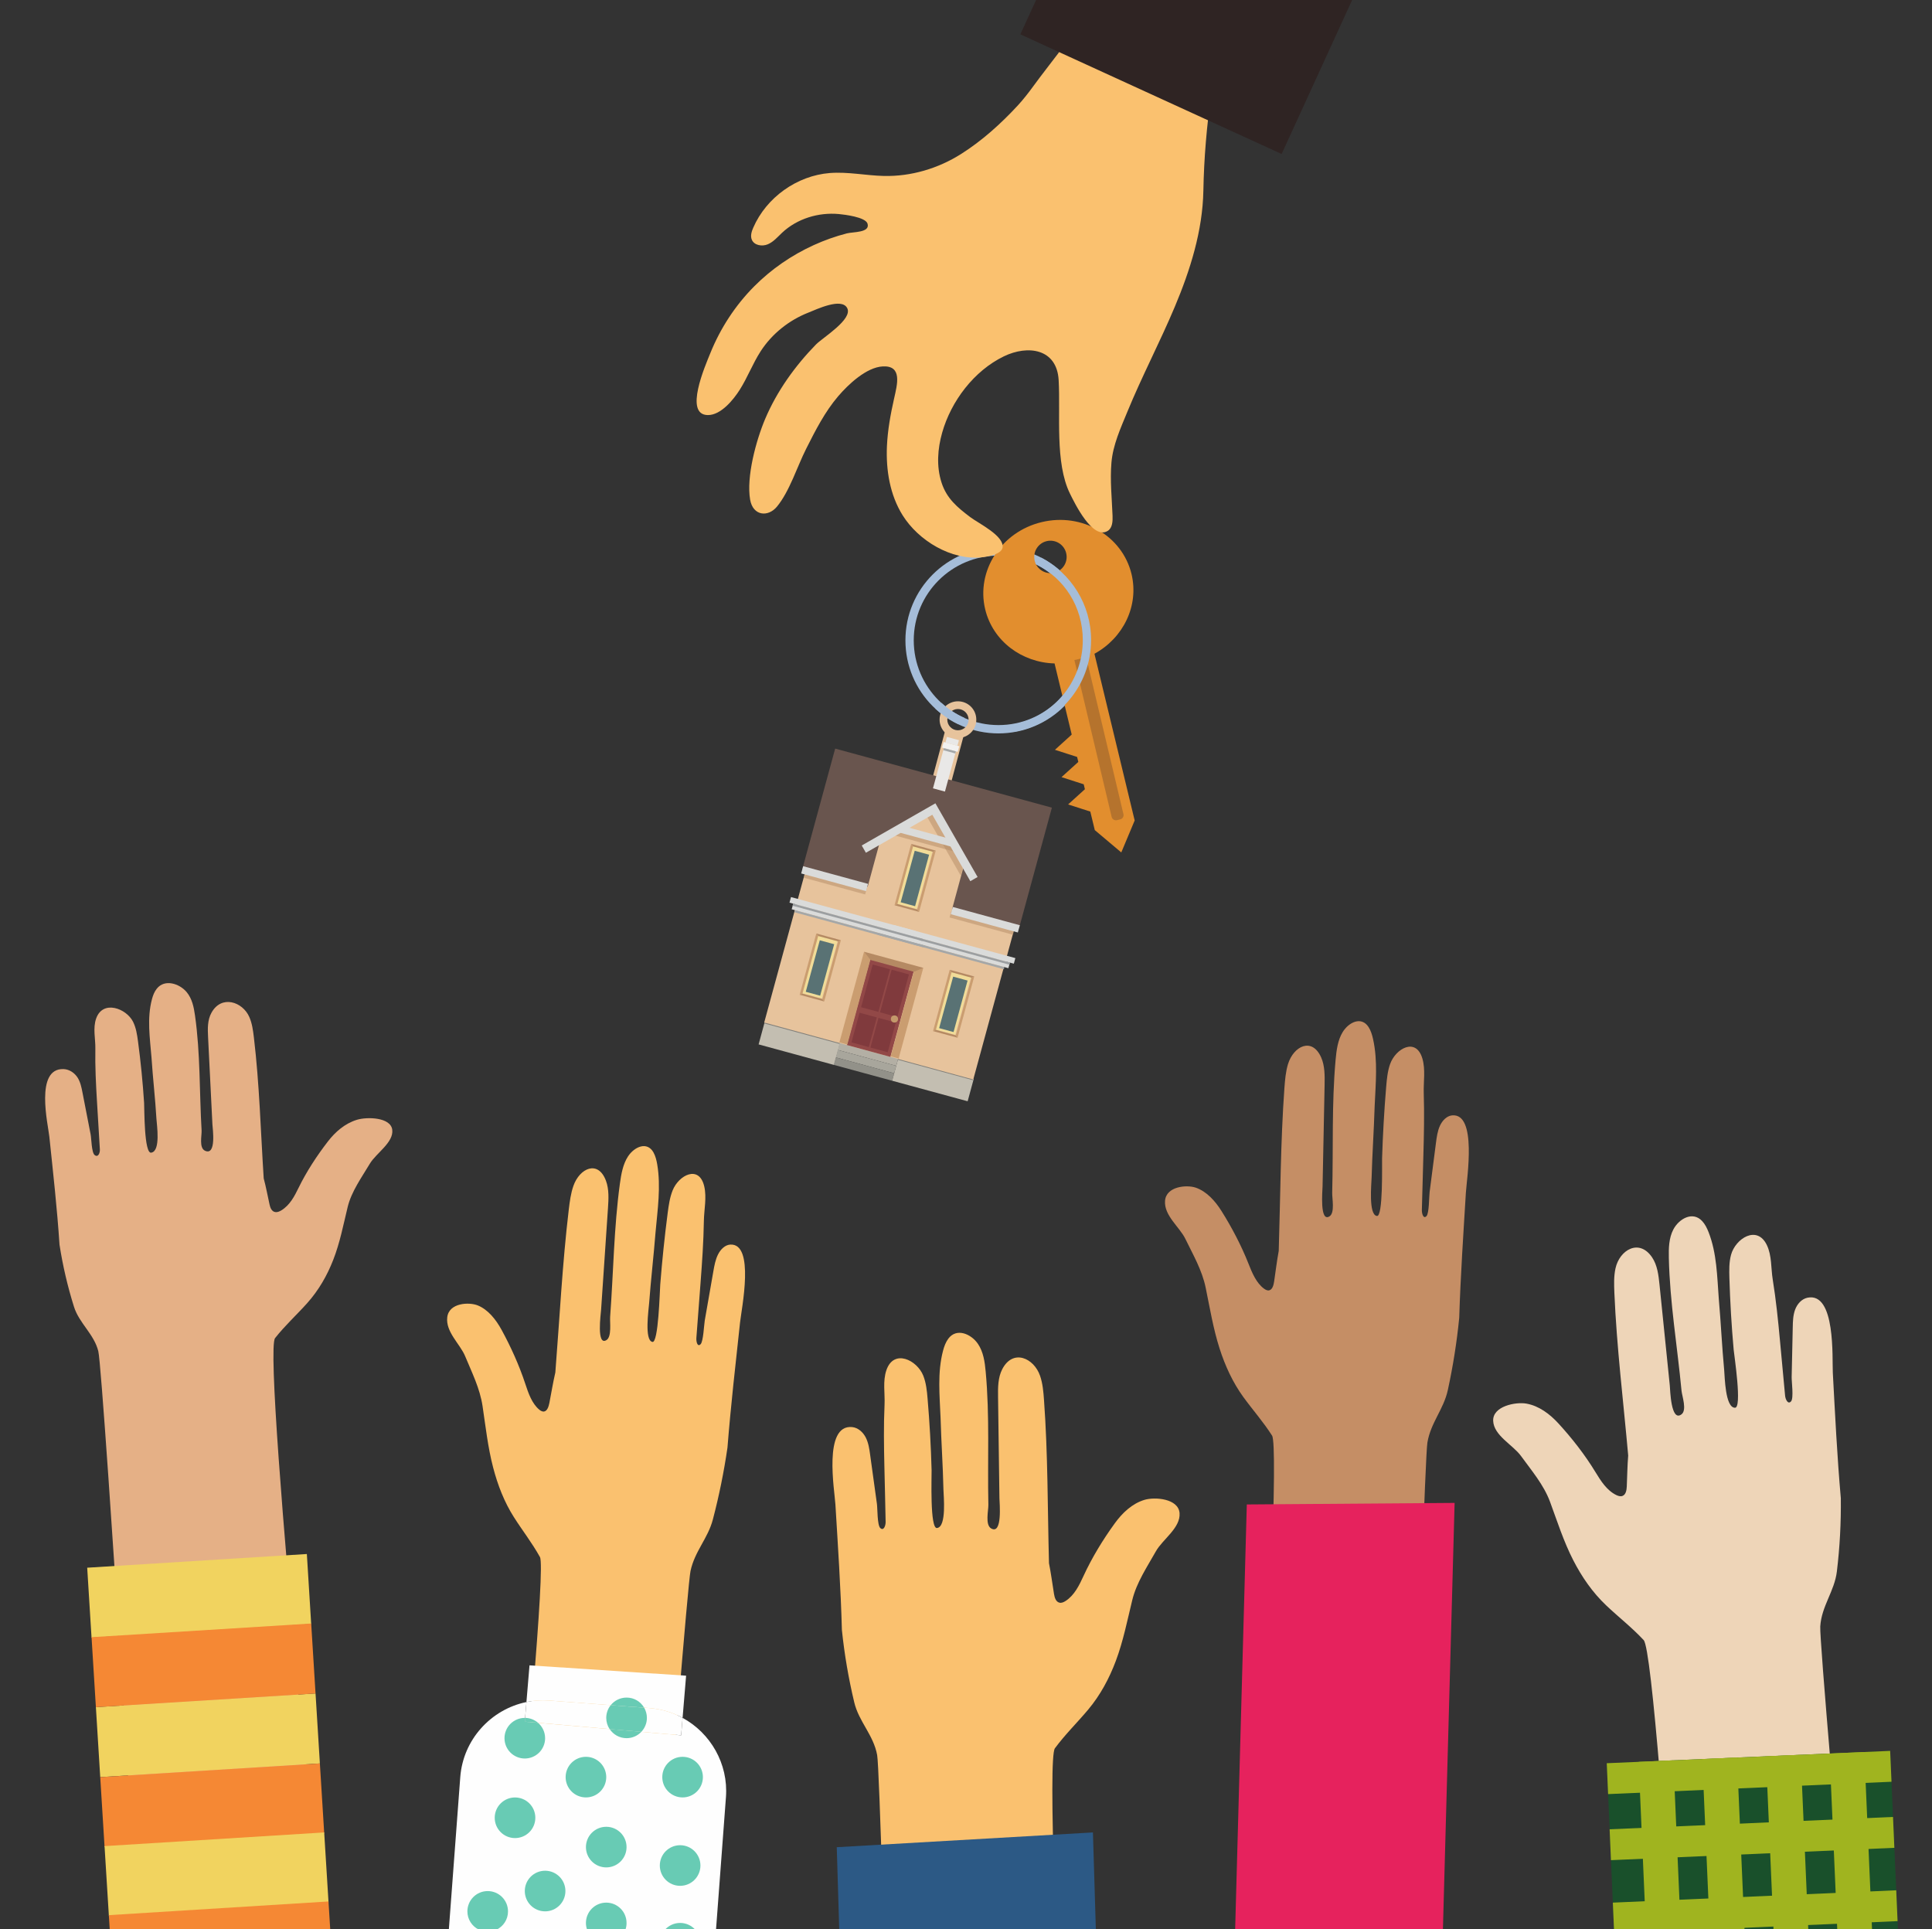 <?xml version="1.0" encoding="utf-8"?>
<!-- Generator: Adobe Illustrator 22.1.0, SVG Export Plug-In . SVG Version: 6.00 Build 0)  -->
<svg version="1.1" id="Layer_1" xmlns="http://www.w3.org/2000/svg" xmlns:xlink="http://www.w3.org/1999/xlink" x="0px" y="0px"
	 width="5337.3px" height="5329.3px" viewBox="0 0 5337.3 5329.3" style="enable-background:new 0 0 5337.3 5329.3;"
	 xml:space="preserve">
<rect x="0" y="0" width="5337.3" height="5329.3" fill="#333333" stroke="none"/>
<style type="text/css">
	.st0{fill:#A5BDD9;}
	.st1{fill:#E28E2E;}
	.st2{fill:#E7C39C;}
	.st3{fill:#B5732D;}
	.st4{fill:#FAC16F;}
	.st5{fill:#2F2423;}
	.st6{fill:#C58E65;}
	.st7{fill:#E6225D;}
	.st8{fill:#2C5985;}
	.st9{fill:#E5B086;}
	.st10{fill:#F1D35F;}
	.st11{fill:#F58834;}
	.st12{fill:#EED5B8;}
	.st13{fill:#19502B;}
	.st14{fill:#A0B41F;}
	.st15{fill:#FEFEFE;}
	.st16{fill:#68CBB4;}
	.st17{fill-rule:evenodd;clip-rule:evenodd;fill:#69554E;}
	.st18{fill-rule:evenodd;clip-rule:evenodd;fill:#C3BEB1;}
	.st19{fill-rule:evenodd;clip-rule:evenodd;fill:#B3AFA4;}
	.st20{fill-rule:evenodd;clip-rule:evenodd;fill:#A8A69C;}
	.st21{fill-rule:evenodd;clip-rule:evenodd;fill:#929189;}
	.st22{fill-rule:evenodd;clip-rule:evenodd;fill:#E9E8E7;}
	.st23{fill-rule:evenodd;clip-rule:evenodd;fill:#F2F1F0;}
	.st24{fill-rule:evenodd;clip-rule:evenodd;fill:#A4A7A8;}
	.st25{fill-rule:evenodd;clip-rule:evenodd;fill:#82807A;}
	.st26{fill-rule:evenodd;clip-rule:evenodd;fill:#E7C39C;}
	.st27{fill-rule:evenodd;clip-rule:evenodd;fill:#924847;}
	.st28{fill-rule:evenodd;clip-rule:evenodd;fill:#803A3D;}
	.st29{fill-rule:evenodd;clip-rule:evenodd;fill:#C3996B;}
	.st30{fill-rule:evenodd;clip-rule:evenodd;fill:#DADBDA;}
	.st31{fill-rule:evenodd;clip-rule:evenodd;fill:#9C9FA1;}
	.st32{fill-rule:evenodd;clip-rule:evenodd;fill:#CA9D70;}
	.st33{fill-rule:evenodd;clip-rule:evenodd;fill:#B58A63;}
	.st34{fill-rule:evenodd;clip-rule:evenodd;fill:#F1DC98;}
	.st35{fill-rule:evenodd;clip-rule:evenodd;fill:#597274;}
	.st36{opacity:0.5;fill-rule:evenodd;clip-rule:evenodd;fill:#B48D66;}
</style>
<path class="st0" d="M2758.4,2003c-129.3,0-234.1-104.8-234.1-234.1c0-129.3,104.8-234.1,234.1-234.1
	c129.3,0,234.1,104.8,234.1,234.1C2992.4,1898.2,2887.6,2003,2758.4,2003z M2758.4,1511.8c-142,0-257.1,115.1-257.1,257.1
	c0,142,115.1,257.1,257.1,257.1c142,0,257.1-115.1,257.1-257.1C3015.4,1626.9,2900.4,1511.8,2758.4,1511.8z"/>
<path class="st1" d="M2912.5,1582c-24.1,5.8-48.3-9-54.1-33c-5.8-24.1,9-48.3,33-54.1c24-5.8,48.2,9,54,33
	C2951.3,1552,2936.5,1576.2,2912.5,1582z M2877.4,1442.4c-111.6,26.9-181.3,134.8-155.7,240.9c21.2,87.9,101.3,147,191.6,149.4
	l47.4,196.5l-17.6,16l-28.8,26.1l37,11.9l24.3,7.8l3.3,13.8l-17.6,15.9l-28.8,26.1l37,11.9l24.3,7.8l3.3,13.7l-17.6,15.9l-28.8,26.1
	l37,11.9l24.3,7.8l12.4,51.2l73.2,61.7l37-88.3L3023.5,1806c79.3-43.3,123.6-132.4,102.4-220.3
	C3100.2,1479.6,2989,1415.4,2877.4,1442.4z"/>
<path class="st2" d="M2663.4,2027.8l-51.2-13.7l-36.5,136.3l51.2,13.7L2663.4,2027.8z"/>
<path class="st2" d="M2646.4,2017.4c-16.2,0-29.4-13.2-29.4-29.4c0-16.3,13.2-29.4,29.4-29.4s29.4,13.2,29.4,29.4
	C2675.9,2004.3,2662.7,2017.4,2646.4,2017.4z M2646.4,1937.3c-28,0-50.7,22.7-50.7,50.7c0,28,22.7,50.7,50.7,50.7
	c28,0,50.7-22.7,50.7-50.7C2697.2,1960,2674.5,1937.3,2646.4,1937.3z"/>
<path class="st3" d="M3094.7,2263.5l-9.1,2.2c-6.5,1.5-13-2.5-14.6-9l-102.9-433.3l32.6-7.7l102.9,433.3
	C3105.2,2255.4,3101.2,2262,3094.7,2263.5z"/>
<path class="st0" d="M2650.8,1996.5c1.6-1.4,3.1-2.8,4.6-4.3c3-3,5.9-6.1,8.7-9.2c-23.5-10.4-45.1-24.5-63.8-41.7
	c-5.4,5.5-10.7,11-16.1,16.4c18.4,17,39.4,31.3,62.2,42.4C2647.1,1999.5,2650.4,1996.9,2650.8,1996.5z"/>
<path class="st0" d="M2876.4,1540.5c-5.1,5.5-10,10.9-15,16.5c-0.3,0.3,1.4,1.8,1.1,2.2c77.6,38.1,128.8,116.9,128.8,209.1
	c0,116.4-84.8,215.5-196.1,233.5c0.3,2.5,0.3,2.5,0.6,5c0,0.1,0.4,2.9,0.5,3.3c0.1,0.5,0.2,1,0.2,1.4c1.1,3.5,2.4,6.9,3.7,10.2
	c121.5-20.5,214-126.2,214-253.4C3014.3,1669.4,2958.4,1583.5,2876.4,1540.5z"/>
<path class="st4" d="M2855,237.6c22.4-30.7,46.1-60.6,68.8-90.7c16.9-22.5,28.9-56.6,58.6-65.5c42.6-12.8,75.6,30.2,112.2,42.9
	c74.1,25.7,147.6,53.2,221.5,79.3c10.1,3.6,20.8,7.6,26.8,16.5c6.8,10.1,5.4,23.4,3.7,35.4c-12.8,92.2-20.5,179.5-22.2,271.3
	c-2.1,111-36.2,219.1-78.9,320.6c-41.1,97.8-90.7,191.7-131,289.9c-18.7,45.6-40,91.6-44.1,141c-4.1,48.8,1.2,97.8,3.1,146.5
	c0.6,15.2-0.3,33.4-13.1,41.6c-41.7,26.5-91.6-76.5-104.6-102.9c-42-85.6-25.8-218.3-31.2-313.4c-4.9-87.1-84.9-97.9-151.4-65.7
	c-82.5,40-145.7,123.6-170.4,210.8c-12.7,44.7-16.1,93.1-1.9,137.4c14.2,44.6,43.9,69,79.7,96.1c22.3,16.9,94.9,51.8,89,84.3
	c-3.4,18.4-41.7,24.9-57,26.5c-84.7,9-175.2-46-219-116c-35.1-56.2-46.3-124.6-43.4-190.8c2-44.5,10-88.4,19.8-131.8
	c8.7-38.8,23.4-91.5-31.2-88.7c-45.4,2.3-95.8,50.2-123.2,82.3c-36.9,43.2-62.9,94.4-88.5,145.2c-24.8,49-45.8,117.5-80.6,159.7
	c-24.8,30.1-66.4,25.7-74.2-19c-11-62.9,16.5-164,41.5-223.1c32.4-76.6,82.6-146.5,140.5-205.8c18.6-19,102.4-69.5,86.1-100.5
	c-15.6-29.7-84.6,3.6-107.3,12.6c-53.4,21-100.5,58.4-131.7,106.7c-21.9,33.9-36.2,72.3-57.8,106.4c-17.2,27.2-51.8,70.1-88,69.9
	c-66.8-0.3-7.5-136,6.7-171c27.7-68.6,68.9-131.9,121.1-184.4c47.3-47.6,103.5-86.3,164.6-114.1c29.5-13.4,60.1-24.3,91.5-32.4
	c17.5-4.5,64.9-1.5,57.1-26.9c-5.6-18.2-64-25.1-79.3-26.5c-56.3-5.2-115.3,12.7-156.8,51.7c-12.4,11.7-23.8,25.3-39.5,31.9
	c-15.7,6.6-37.6,3-44.1-12.8c-4.4-10.6-0.6-22.6,4-33.1c36.2-83.5,120.7-143.8,211.4-151c49.8-3.9,99.5,6.9,149.4,8.1
	c75.1,1.7,149.9-20.6,213.2-60.6c58.3-36.8,110-83.6,156.8-134.1C2827.2,274.5,2841.4,256.3,2855,237.6z"/>
<path class="st5" d="M4368.9-1383.4l-721.8-330.5L2818.8,94.9l721.8,330.5L4368.9-1383.4z"/>
<path class="st5" d="M3474.6,267.5c-8.7,0-17.5-1.8-25.9-5.7c-31.3-14.3-45.1-51.4-30.8-82.7c10.5-22.9,33.1-36.4,56.8-36.4
	c8.7,0,17.5,1.8,25.9,5.7c31.3,14.3,45.1,51.4,30.8,82.7C3520.9,254,3498.3,267.5,3474.6,267.5z"/>
<path class="st6" d="M3862.1,6437c2.2-69,69.8-2383.8,81.2-2452c9.3-55.3,44.8-91.6,56.4-144.9c14.3-65.7,24.9-132.4,31.5-199.6
	c3.6-114.9,11.4-230.6,18.4-345.8c2.4-38.8,31.8-221-38.5-213.5c-14.4,1.6-26.5,14.1-33.2,28.7c-6.7,14.7-8.9,31.3-11,47.6
	c-5.8,45.2-11.7,90.5-17.5,135.7c-1.6,12.3-1.1,58.2-8.6,66.2c-8.4,9-13.1-6.7-12.8-17c1.2-50.8,2.8-101,4.2-151.7
	c1.6-56.9,2.8-113.8,1-170.7c-1-31.6,5.3-65.3-3.8-96c-17.5-59.3-73.8-27.7-89.1,15.3c-7.1,20-9.1,41.7-10.9,63.1
	c-5.5,65.7-9.2,131.5-11.3,197.4c-0.5,16.4,3.2,163.9-14.6,159.2c-23.2-3.7-14.8-88.4-14.3-106.4c1.8-65.7,6.4-131.3,8.4-197
	c2.7-62.1,9.1-124.9-4.5-185.7c-2.6-11.6-6.2-23.2-12.4-32.8c-19.8-30.7-55.1-13-71.6,14.2c-13.4,22.1-17,49.8-19.4,76.4
	c-11,122-6.2,245-9.4,367.2c-0.4,15.5,7.8,55.1-7.2,65c-27.9,18.4-19.6-71.2-19.4-83.1c1.9-93,3.7-186.1,5.6-279.1
	c0.5-26.2,0.8-53.6-9.6-76.9c-25.3-56.6-76.1-30.9-91.4,18.4c-6.5,21.2-8.3,43.8-10,66.1c-10.8,150-11,300.2-15.7,450.2
	c-5.2,27.9-8.5,56.3-12.7,84.4c-1.5,10.1-4.6,22.2-13.4,24.5c-5.1,1.3-10.3-1.4-14.6-4.6c-21.3-15.7-32.8-43.4-43.2-69.8
	c-19.8-50-46-99.7-74.2-144.6c-17.9-28.5-41.4-54.2-70.9-64.5c-25.1-8.7-82.1-3.9-85.1,36.4c-3,40.7,40.2,72.2,56.2,105.1
	c21,43.3,46.1,86.1,56.1,134.9c11.6,56.3,20.8,112.8,38.2,167.3c15.5,48.5,36.7,94.4,65.6,134.3c26.3,36.2,55.1,68.5,79.6,106.9
	c33.3,52.3-101.3,2301.6-100.4,2364.8C3414.3,6362.8,3862.1,6437,3862.1,6437z"/>
<path class="st7" d="M3444.4,4156l-64.8,2361.8l574.1-4.3l64.8-2361.8L3444.4,4156z"/>
<path class="st4" d="M2493.5,7306c-1.9-69.2-57.8-2389.4-70.3-2457.8c-10.1-55.4-50.4-91.9-63.2-145.3
	c-15.8-65.9-27.2-132.8-34.2-200.1c-3.1-115.2-10.9-231.1-17.9-346.6c-2.3-38.9-34.3-221.6,46.1-214c16.4,1.6,30.2,14.1,37.7,28.8
	c7.5,14.7,9.9,31.4,12.1,47.7c6.3,45.4,12.5,90.7,18.8,136c1.7,12.3,0.7,58.3,9.2,66.4c9.5,9,15-6.7,14.8-17
	c-0.9-50.9-2.3-101.2-3.4-152c-1.3-57-2.2-114.1,0.4-171.1c1.5-31.6-5.4-65.5,5.2-96.2c20.6-59.4,84.7-27.7,101.8,15.4
	c7.9,20,10.1,41.8,11.9,63.3c5.6,65.8,9.3,131.8,11.1,197.9c0.4,16.4-5.2,164.3,15.3,159.6c26.6-3.7,17.8-88.6,17.4-106.6
	c-1.4-65.8-6.1-131.6-7.9-197.4c-2.5-62.2-9.2-125.2,6.9-186.1c3.1-11.7,7.3-23.2,14.5-32.9c22.9-30.8,63.2-13,81.8,14.3
	c15.1,22.2,19,49.9,21.4,76.6c11.4,122.3,4.8,245.6,7.4,368.1c0.3,15.6-9.4,55.3,7.7,65.2c31.8,18.5,23.1-71.3,22.9-83.3
	c-1.3-93.2-2.5-186.5-3.8-279.7c-0.4-26.3-0.4-53.8,11.7-77.1c29.5-56.7,87.4-30.9,104.4,18.6c7.3,21.2,9.2,43.9,10.8,66.3
	c11,150.4,9.8,300.9,13.8,451.2c5.6,27.9,9.2,56.5,13.8,84.6c1.6,10.1,5.1,22.2,15.1,24.5c5.8,1.4,11.8-1.4,16.8-4.6
	c24.5-15.7,37.9-43.5,50-69.9c23.1-50.1,53.5-99.9,86.2-144.9c20.7-28.6,47.8-54.3,81.7-64.6c28.7-8.7,94-3.8,97.1,36.6
	c3.1,40.8-46.7,72.3-65.3,105.3c-24.4,43.4-53.5,86.3-65.4,135.1c-13.8,56.4-24.8,113-45.3,167.7c-18.2,48.6-42.9,94.6-76.3,134.5
	c-30.4,36.3-63.7,68.6-92.1,107.1c-38.6,52.4,94.7,2307.1,93.1,2370.4C3006.3,7232,2493.5,7306,2493.5,7306z"/>
<path class="st8" d="M2311.6,5102.8l77.2,2559.6l707.7-40.8L3019.3,5062L2311.6,5102.8z"/>
<path class="st9" d="M414.2,5852.4c-3.9-59.7-128.2-2061.1-142.6-2119.6c-11.7-47.5-52.9-77.3-67.2-122.9
	c-17.7-56.2-31-113.5-40-171.4c-6.5-99.4-17.7-199.1-28.1-298.5c-3.5-33.5-40.7-189.9,39.5-186.7c16.4,0.7,30.5,11,38.4,23.3
	c7.9,12.4,10.8,26.7,13.5,40.7c7.6,38.9,15.2,77.8,22.7,116.7c2.1,10.6,2.4,50.3,11.2,56.9c9.8,7.4,14.7-6.4,14.3-15.3
	c-2.5-43.9-5.3-87.3-7.9-131.2c-3-49.2-5.5-98.4-4.6-147.8c0.5-27.4-7.3-56.3,2.3-83.3c18.7-52.2,83.5-27.4,101.8,9.1
	c8.5,17,11.2,35.7,13.7,54.1c7.6,56.6,13.2,113.5,16.9,170.4c0.9,14.1-0.3,142.1,19.9,137.2c26.4-4.3,15.1-77.2,14.2-92.8
	c-3.3-56.8-10-113.4-13.7-170.2c-4.3-53.6-12.9-107.8,1.3-161c2.7-10.2,6.5-20.3,13.4-29c21.9-27.5,62.5-13.8,81.9,8.9
	c15.7,18.5,20.4,42.3,23.6,65.3c15,105.1,12,211.9,18.2,317.6c0.8,13.4-7.7,48.1,9.5,56c32.2,14.6,20.9-62.6,20.4-72.9
	c-4-80.5-8-160.9-12-241.4c-1.1-22.6-2-46.4,9.4-67c27.7-50.2,86.1-30.3,104.5,11.7c7.9,18,10.4,37.5,12.7,56.8
	c15.4,129.4,18.7,259.4,27.1,389.1c6.5,23.9,10.8,48.4,16.2,72.5c1.9,8.6,5.7,19,15.7,20.6c5.8,0.9,11.7-1.7,16.6-4.6
	c23.9-14.6,36.4-39.1,47.8-62.4c21.5-44.2,50.4-88.5,81.5-128.7c19.8-25.5,46.1-48.9,79.5-59.2c28.4-8.7,93.5-7.2,97.8,27.5
	c4.3,35.1-44.4,64.4-61.9,93.7c-23,38.5-50.8,76.8-61.2,119.4c-12,49.3-21.3,98.7-40.1,146.7c-16.7,42.8-39.9,83.5-72,119.4
	c-29.2,32.6-61.4,61.9-88.5,96.3c-36.9,46.8,162.5,1988.4,162.8,2043.1C922.8,5767.1,414.2,5852.4,414.2,5852.4z"/>
<path class="st10" d="M883.7,4871.4l-606.8,37.8l-12-193.3l606.8-37.8L883.7,4871.4z"/>
<path class="st10" d="M859.7,4486.3L252.9,4524l-12-193.3l606.8-37.8L859.7,4486.3z"/>
<path class="st11" d="M871.7,4678.2L264.9,4716l-12-193.3l606.8-37.8L871.7,4678.2z"/>
<path class="st11" d="M895.7,5064.7l-606.8,37.8l-12-193.2l606.8-37.8L895.7,5064.7z"/>
<path class="st10" d="M907.6,5255.3L300.8,5293l-12-193.2l606.8-37.8L907.6,5255.3z"/>
<path class="st11" d="M919.5,5445.9l-606.8,37.8l-12-193.2l606.8-37.8L919.5,5445.9z"/>
<path class="st12" d="M5241.6,6942.3c-6.1-68.9-217.4-2380.2-213-2449.5c3.6-56.2,39.3-97.1,45.9-151.6
	c8.1-67.2,11.7-135,10.9-202.7c-10.2-114.8-15.8-230.8-22.1-346.3c-2.1-38.9,8.5-224-70.2-207.3c-16.1,3.5-28.3,17.5-34,33
	c-5.7,15.4-6.2,32.3-6.5,48.8c-1,45.8-2,91.5-3,137.3c-0.3,12.4,6,58-1.5,67c-8.4,10-15.6-5-16.6-15.2
	c-4.9-50.7-9.4-100.8-14.1-151.4c-5.2-56.8-11-113.6-20.1-169.9c-5.1-31.3-2.2-65.7-16.2-95c-27.2-56.7-87-17.8-99,27
	c-5.6,20.8-5.1,42.7-4.5,64.2c2,66,5.9,132,11.8,197.8c1.5,16.3,24,162.6,3.3,160.3c-26.8-0.6-27.8-86-29.5-103.9
	c-6.2-65.6-9.1-131.4-14.9-197c-4.7-62.1-5.3-125.5-28.2-184.1c-4.4-11.2-9.8-22.2-18.1-31c-26.3-27.9-64.1-5.6-79.3,23.6
	c-12.4,23.8-13,51.8-12.4,78.6c2.7,122.8,23.5,244.5,35,366.5c1.5,15.5,15.6,53.8-0.1,65.6c-29.4,22-31.1-68.2-32.3-80.1
	c-9.5-92.8-18.9-185.5-28.4-278.3c-2.7-26.1-5.8-53.4-20.4-75.2c-35.7-53-90.1-20.7-101.2,30.4c-4.8,21.9-4,44.6-3.1,67.1
	c6.4,150.7,24.9,300,38.2,449.8c-2.4,28.4-2.6,57.2-3.9,85.6c-0.5,10.2-2.5,22.6-12.1,26.1c-5.6,2-11.8,0-17.1-2.6
	c-26.1-12.8-42.5-38.9-57.6-63.7c-28.6-47.1-64.5-93.1-102-134c-23.8-26-53.6-48.5-88.4-54.8c-29.5-5.3-93.5,7-91.9,47.5
	c1.6,40.8,54.5,66.4,76.8,97.1c29.2,40.3,62.9,79.6,80.3,126.7c20.1,54.5,37.5,109.4,64.1,161.3c23.7,46.2,53.3,89.1,91.1,124.9
	c34.3,32.5,70.9,60.8,103.5,95.8c44.2,47.6,171.4,2302.6,180.3,2365.3C4725.2,6927.7,5241.6,6942.3,5241.6,6942.3z"/>
<path class="st13" d="M5337.5,7493.8l-782.9,34.1l-115.8-2657.1l782.9-34.1L5337.5,7493.8z"/>
<path class="st14" d="M4738.6,7519.9l-95.9,4.2l-115.8-2657l95.9-4.2L4738.6,7519.9z"/>
<path class="st14" d="M4914.4,7512.3l-95.9,4.2l-115.8-2657.1l95.9-4.2L4914.4,7512.3z"/>
<path class="st14" d="M5090.3,7504.6l-95.9,4.2l-115.8-2657l95.9-4.2L5090.3,7504.6z"/>
<path class="st14" d="M5266.1,7496.9l-95.9,4.2l-115.8-2657l95.9-4.2L5266.1,7496.9z"/>
<path class="st14" d="M5233.3,5104.5l-782.9,34.1l-3.7-85.3l782.9-34.1L5233.3,5104.5z"/>
<path class="st14" d="M5225.4,4922l-782.9,34.1l-3.7-85.3l782.9-34.1L5225.4,4922z"/>
<path class="st14" d="M5242.2,5307l-782.9,34.1l-3.7-85.2l782.9-34.1L5242.2,5307z"/>
<path class="st4" d="M1709.9,6790.6c5.5-69,183.3-2383.1,197.7-2450.8c11.7-54.9,48-89.7,61.8-142.5
	c17.1-65.1,30.6-131.4,40.3-198.4c9.1-114.9,22.3-230.3,34.7-345.3c4.2-38.7,41.6-219.8-27.1-215.5c-14.1,0.9-26.5,12.9-33.7,27.3
	c-7.2,14.3-10.2,30.9-13,47.1c-7.9,45-15.7,90-23.6,135c-2.1,12.2-3.9,58.2-11.6,65.9c-8.6,8.6-12.4-7.3-11.6-17.6
	c3.7-50.8,7.6-100.9,11.5-151.7c4.3-56.9,8.3-113.8,9.2-170.8c0.5-31.7,8.3-65.2,1-96.2c-14.2-60.2-70.4-31.1-87.3,11.3
	c-7.9,19.7-10.9,41.3-13.7,62.7c-8.5,65.5-15.3,131.2-20.5,197.1c-1.3,16.4-4.9,164.2-21.9,158.7c-22.4-4.7-10.1-89.2-8.8-107.1
	c4.9-65.7,12.6-131.1,17.8-196.8c5.6-62,14.9-124.6,4.6-186.1c-2-11.8-4.9-23.5-10.4-33.4c-17.8-31.6-52.9-15.5-70.3,10.9
	c-14.1,21.5-18.9,49.1-22.5,75.6c-16.6,121.6-17.8,245-26.9,367.1c-1.2,15.6,4.9,55.6-10.2,64.8c-28,17.2-15.6-72.1-14.8-84
	c6.3-93,12.6-186.1,18.9-279.1c1.8-26.2,3.4-53.6-5.6-77.4c-21.8-57.8-72.5-34.4-89.7,14.3c-7.4,20.9-10.2,43.4-12.9,65.7
	c-17.8,149.7-25.2,300-37.1,449.9c-6.4,27.6-11,56-16.4,83.9c-2,10-5.6,22-14.2,23.9c-5,1.1-9.9-1.8-14-5.2
	c-20-16.7-29.8-45-38.6-71.8c-16.8-50.9-39.9-101.9-65.1-148.1c-16-29.4-37.6-56.2-65.8-67.8c-23.9-9.8-79.7-7.6-84.5,32.6
	c-4.9,40.6,35.6,74,49.5,107.8c18.3,44.3,40.6,88.3,48,137.5c8.5,56.9,14.7,113.9,29.1,169.2c12.8,49.3,31.1,96.2,57.3,137.4
	c23.8,37.5,50.2,71,72.2,110.6c29.9,53.8-210,2299.4-212.2,2362.6C1278.3,6696,1709.9,6790.6,1709.9,6790.6z"/>
<path class="st15" d="M1517.5,4697.7l276.2,20.7c33.3,2.5,64.4,12.1,92,27.1l9.7-116.5l-432.6-28.6l-8.5,101.3
	C1474.6,4697.6,1495.8,4696.1,1517.5,4697.7z"/>
<path class="st15" d="M1885.7,4745.5l-4,48.2l-431.9-37.7l4.5-54.2c-97.8,20.2-175,103.4-182.8,207.6l-124.9,1666.8
	c-9.4,125.9,85.8,236.6,211.7,246l276.2,20.7c125.9,9.4,236.6-85.8,246-211.7l125-1666.8C2012.3,4871.8,1962.6,4787.4,1885.7,4745.5
	z"/>
<path class="st15" d="M1881.7,4793.7l4-48.2c-27.6-15-58.7-24.6-92-27.1l-276.2-20.7c-21.7-1.6-42.9-0.2-63.2,4l-4.5,54.2
	L1881.7,4793.7z"/>
<path class="st16" d="M1422.8,5077.6c-31,0-56.1-25.1-56.1-56.1c0-31,25.1-56.1,56.1-56.1c31,0,56.1,25.1,56.1,56.1
	C1478.9,5052.5,1453.8,5077.6,1422.8,5077.6z"/>
<path class="st16" d="M1449.8,4857.8c-31,0-56.1-25.1-56.1-56.1s25.1-56.1,56.1-56.1c0.3,0,0.6,0,0.9,0l-0.9,10.5l36.7,3.2
	c11.9,10.3,19.4,25.5,19.4,42.5C1505.9,4832.6,1480.8,4857.8,1449.8,4857.8z"/>
<path class="st16" d="M1486.5,4759.2l-36.7-3.2l0.9-10.5C1464.3,4745.7,1476.8,4750.9,1486.5,4759.2z"/>
<path class="st16" d="M1618.7,4965.3c-31,0-56.1-25.1-56.1-56.1c0-31,25.1-56.1,56.1-56.1s56.1,25.1,56.1,56.1
	C1674.8,4940.2,1649.7,4965.3,1618.7,4965.3z"/>
<path class="st16" d="M1674.8,5158.6c-31,0-56.1-25.1-56.1-56.1s25.1-56.1,56.1-56.1s56.1,25.1,56.1,56.1
	S1705.8,5158.6,1674.8,5158.6z"/>
<path class="st16" d="M1505.9,5280c-31,0-56.1-25.1-56.1-56.1s25.1-56.1,56.1-56.1s56.1,25.1,56.1,56.1S1536.9,5280,1505.9,5280z"/>
<path class="st16" d="M1727.9,5330.4h-106.1c-2-5.8-3.1-11.9-3.1-18.4c0-31,25.1-56.1,56.1-56.1s56.1,25.1,56.1,56.1
	C1731,5318.4,1729.9,5324.6,1727.9,5330.4z"/>
<path class="st16" d="M1920.4,5330.4h-83.1c10.3-11.3,25.1-18.4,41.6-18.4C1895.3,5312,1910.2,5319.1,1920.4,5330.4z"/>
<path class="st16" d="M1372.2,5330.4h-49.7c-18.5-9.2-31.3-28.3-31.3-50.3c0-31,25.1-56.1,56.1-56.1c31,0,56.1,25.1,56.1,56.1
	C1403.5,5302.1,1390.8,5321.2,1372.2,5330.4z"/>
<path class="st16" d="M1885.7,4965.3c-31,0-56.1-25.1-56.1-56.1c0-31,25.1-56.1,56.1-56.1s56.1,25.1,56.1,56.1
	C1941.8,4940.2,1916.7,4965.3,1885.7,4965.3z"/>
<path class="st16" d="M1779.5,4717.4l-92.4-6.9c10.3-12.8,26.1-21,43.8-21C1751.7,4689.4,1769.8,4700.6,1779.5,4717.4z"/>
<path class="st16" d="M1731,4801.6c-19.6,0-36.8-10-46.8-25.2l87.6,7.6C1761.5,4794.9,1747,4801.6,1731,4801.6z"/>
<path class="st16" d="M1771.7,4784.1l-87.6-7.6c-5.9-8.9-9.3-19.5-9.3-30.9c0-13.3,4.6-25.5,12.3-35.1l92.4,6.9
	c4.8,8.3,7.6,17.9,7.6,28.2C1787.1,4760.5,1781.2,4774,1771.7,4784.1z"/>
<path class="st16" d="M1878.9,5209.5c-31,0-56.1-25.1-56.1-56.1s25.1-56.1,56.1-56.1s56.1,25.1,56.1,56.1
	S1909.9,5209.5,1878.9,5209.5z"/>
<g>
	
		<rect x="2252" y="2142" transform="matrix(0.965 0.263 -0.263 0.965 697.397 -591.362)" class="st17" width="620.4" height="345.5"/>
	<polygon class="st18" points="2321.1,2880.1 2112.5,2823.3 2095.7,2885.1 2304.3,2941.9 2321.1,2880.1 	"/>
	<polygon class="st19" points="2481.5,2923.7 2320.1,2879.8 2314.5,2900.4 2475.9,2944.3 2481.5,2923.7 	"/>
	<polygon class="st20" points="2314.5,2900.4 2308.9,2921 2470.3,2964.9 2475.9,2944.3 2314.5,2900.4 	"/>
	<polygon class="st21" points="2308.9,2921 2303.3,2941.6 2464.7,2985.5 2470.3,2964.9 2308.9,2921 	"/>
	<g>
		<polygon class="st22" points="2607.6,2066.6 2577.4,2177.7 2610.5,2186.7 2640.7,2075.6 2607.6,2066.6 		"/>
		<polygon class="st22" points="2644.9,2060.2 2649.1,2044.7 2616,2035.7 2611.8,2051.2 2644.9,2060.2 		"/>
		<polygon class="st23" points="2645.7,2077 2649.9,2061.5 2606.9,2049.8 2602.7,2065.3 2645.7,2077 		"/>
		<polygon class="st24" points="2639.1,2081.4 2640.7,2075.6 2608.6,2066.9 2607.6,2066.6 2606,2072.4 2639.1,2081.4 		"/>
	</g>
	<polygon class="st25" points="2319,2883.6 2320.1,2879.8 2112.5,2823.3 2111.5,2827.2 2319,2883.6 	"/>
	<polygon class="st18" points="2690,2980.4 2481.5,2923.7 2464.7,2985.5 2673.2,3042.2 2690,2980.4 	"/>
	<polygon class="st25" points="2688,2984 2689,2980.2 2481.5,2923.7 2480.4,2927.5 2688,2984 	"/>
	
		<rect x="2159.4" y="2472.7" transform="matrix(0.965 0.263 -0.263 0.965 792.567 -550.974)" class="st26" width="598.5" height="436.8"/>
	<polygon class="st26" points="2610.8,2582.8 2378,2519.5 2433.8,2314.1 2580,2234.3 2667.3,2374.9 	"/>
	<g>
		
			<rect x="2371.2" y="2657.6" transform="matrix(0.965 0.263 -0.263 0.965 815.511 -541.214)" class="st27" width="124.7" height="248.5"/>
		<g>
			
				<rect x="2395.3" y="2667.4" transform="matrix(0.965 0.263 -0.263 0.965 801.013 -539.53)" class="st28" width="49.5" height="122.1"/>
			
				<rect x="2447.6" y="2681.6" transform="matrix(0.965 0.263 -0.263 0.965 806.581 -552.759)" class="st28" width="49.5" height="122.1"/>
		</g>
		<g>
			
				<rect x="2363.9" y="2801.2" transform="matrix(0.965 0.263 -0.263 0.965 830.151 -527.266)" class="st28" width="49.5" height="84.9"/>
			
				<rect x="2416.2" y="2815.4" transform="matrix(0.965 0.263 -0.263 0.965 835.719 -540.495)" class="st28" width="49.5" height="84.9"/>
		</g>
	</g>
	<circle class="st29" cx="2471" cy="2814.9" r="9.9"/>
	<g>
		<polygon class="st30" points="2789.9,2659.2 2436.4,2563 2432.2,2578.4 2785.7,2674.6 2789.9,2659.2 		"/>
		<polygon class="st30" points="2805,2646.7 2468.5,2555.1 2464.3,2570.6 2800.8,2662.1 2805,2646.7 		"/>
		<polygon class="st24" points="2773.3,2677.4 2774.9,2671.7 2435.9,2579.4 2425.8,2576.7 2424.2,2582.5 2773.3,2677.4 		"/>
		<polygon class="st31" points="2789.9,2659.2 2440.1,2564 2438.5,2569.8 2788.4,2664.9 2789.9,2659.2 		"/>
		<polygon class="st30" points="2191.3,2496.3 2542,2591.7 2537.8,2607.2 2187.1,2511.8 2191.3,2496.3 		"/>
		<polygon class="st30" points="2185.2,2478.1 2529.8,2571.8 2525.6,2587.3 2181,2493.5 2185.2,2478.1 		"/>
		<polygon class="st24" points="2195,2520.1 2196.6,2514.4 2545.3,2609.2 2555.7,2612 2554.1,2617.8 2195,2520.1 		"/>
		<polygon class="st31" points="2191.3,2496.3 2549.8,2593.8 2548.2,2599.6 2189.8,2502.1 2191.3,2496.3 		"/>
	</g>
	<polygon class="st32" points="2340.8,2885.4 2318.9,2879.5 2387,2629.1 2406,2645.6 	"/>
	<polygon class="st32" points="2482.6,2924 2460.7,2918 2525.9,2678.3 2550.7,2673.6 	"/>
	<polygon class="st33" points="2525,2684.6 2404.8,2651.9 2387.3,2629.2 2550.7,2673.6 	"/>
	<g>
		<g>
			
				<rect x="2552.1" y="2744.4" transform="matrix(-0.263 0.965 -0.965 -0.263 6001.639 958.53)" class="st34" width="164.9" height="56.9"/>
			
				<rect x="2614.4" y="2699.2" transform="matrix(0.965 0.263 -0.263 0.965 820.214 -594.41)" class="st35" width="41.2" height="147.4"/>
		</g>
		<polygon class="st32" points="2645.4,2866.7 2640.3,2859.9 2683.6,2700.8 2691.5,2697.4 		"/>
		<polygon class="st32" points="2577.6,2848.3 2585.5,2845 2628.8,2685.8 2623.6,2679 		"/>
		<polygon class="st33" points="2623.6,2679 2628.9,2685.9 2647.3,2690.9 2665.3,2695.8 2683.7,2700.8 2691.5,2697.4 		"/>
		<polygon class="st33" points="2645.4,2866.7 2640.2,2859.8 2621.7,2854.8 2603.8,2849.9 2585.3,2844.9 2577.6,2848.3 		"/>
	</g>
	<g>
		<g>
			
				<rect x="2445.7" y="2396.8" transform="matrix(-0.263 0.965 -0.965 -0.263 5531.859 622.319)" class="st34" width="164.9" height="56.9"/>
			
				<rect x="2508" y="2351.6" transform="matrix(0.965 0.263 -0.263 0.965 725.236 -578.67)" class="st35" width="41.2" height="147.4"/>
		</g>
		<polygon class="st32" points="2539,2519.1 2533.9,2512.2 2577.2,2353.1 2585.1,2349.8 		"/>
		<polygon class="st32" points="2471.2,2500.6 2479.1,2497.3 2522.4,2338.2 2517.2,2331.3 		"/>
		<polygon class="st33" points="2517.2,2331.3 2522.5,2338.2 2540.9,2343.3 2558.9,2348.1 2577.3,2353.1 2585.1,2349.8 		"/>
		<polygon class="st33" points="2539,2519.1 2533.8,2512.2 2515.3,2507.2 2497.4,2502.3 2478.9,2497.3 2471.2,2500.6 		"/>
	</g>
	<polygon class="st36" points="2559.6,2253.7 2654.3,2419.3 2663.5,2385.6 2577.7,2235.7 	"/>
	<path class="st36" d="M2481.9,2289c2.5,0.6,144.9,39.4,144.9,39.4l19.4,26.9l-185-50.3L2481.9,2289z"/>
	<g>
		<g>
			
				<rect x="2183.6" y="2644.2" transform="matrix(-0.263 0.965 -0.965 -0.263 5439.705 1187.556)" class="st34" width="164.9" height="56.9"/>
			
				<rect x="2245.9" y="2599" transform="matrix(0.965 0.263 -0.263 0.965 780.984 -501.204)" class="st35" width="41.2" height="147.4"/>
		</g>
		<polygon class="st32" points="2276.9,2766.5 2271.8,2759.6 2315.1,2600.5 2323,2597.2 		"/>
		<polygon class="st32" points="2209.1,2748 2217,2744.7 2260.3,2585.6 2255.1,2578.7 		"/>
		<polygon class="st33" points="2255.1,2578.7 2260.4,2585.6 2278.8,2590.7 2296.8,2595.5 2315.2,2600.6 2323,2597.2 		"/>
		<polygon class="st33" points="2276.9,2766.5 2271.7,2759.6 2253.2,2754.6 2235.3,2749.7 2216.9,2744.7 2209.1,2748 		"/>
	</g>
	<polygon class="st30" points="2700.7,2422.7 2584.2,2219.2 2584.2,2219.2 2584.1,2219.1 2380.6,2335.6 2392.1,2355.7 
		2575.6,2250.7 2680.6,2434.2 	"/>
	
		<rect x="2488.5" y="2298.9" transform="matrix(0.965 0.263 -0.263 0.965 695.846 -591.517)" class="st30" width="147" height="19.9"/>
	
		<rect x="2220.9" y="2426.8" transform="matrix(0.965 0.263 -0.263 0.965 720.543 -520.591)" class="st36" width="176" height="19.9"/>
	
		<rect x="2623.8" y="2537.2" transform="matrix(0.965 0.263 -0.263 0.965 763.739 -623.221)" class="st36" width="181.6" height="19.9"/>
	
		<rect x="2213.9" y="2415.5" transform="matrix(0.965 0.263 -0.263 0.965 717.617 -520.417)" class="st30" width="185.7" height="20.8"/>
	
		<rect x="2627.2" y="2528.7" transform="matrix(0.965 0.263 -0.263 0.965 761.947 -625.742)" class="st30" width="191.9" height="20.8"/>
</g>
</svg>
